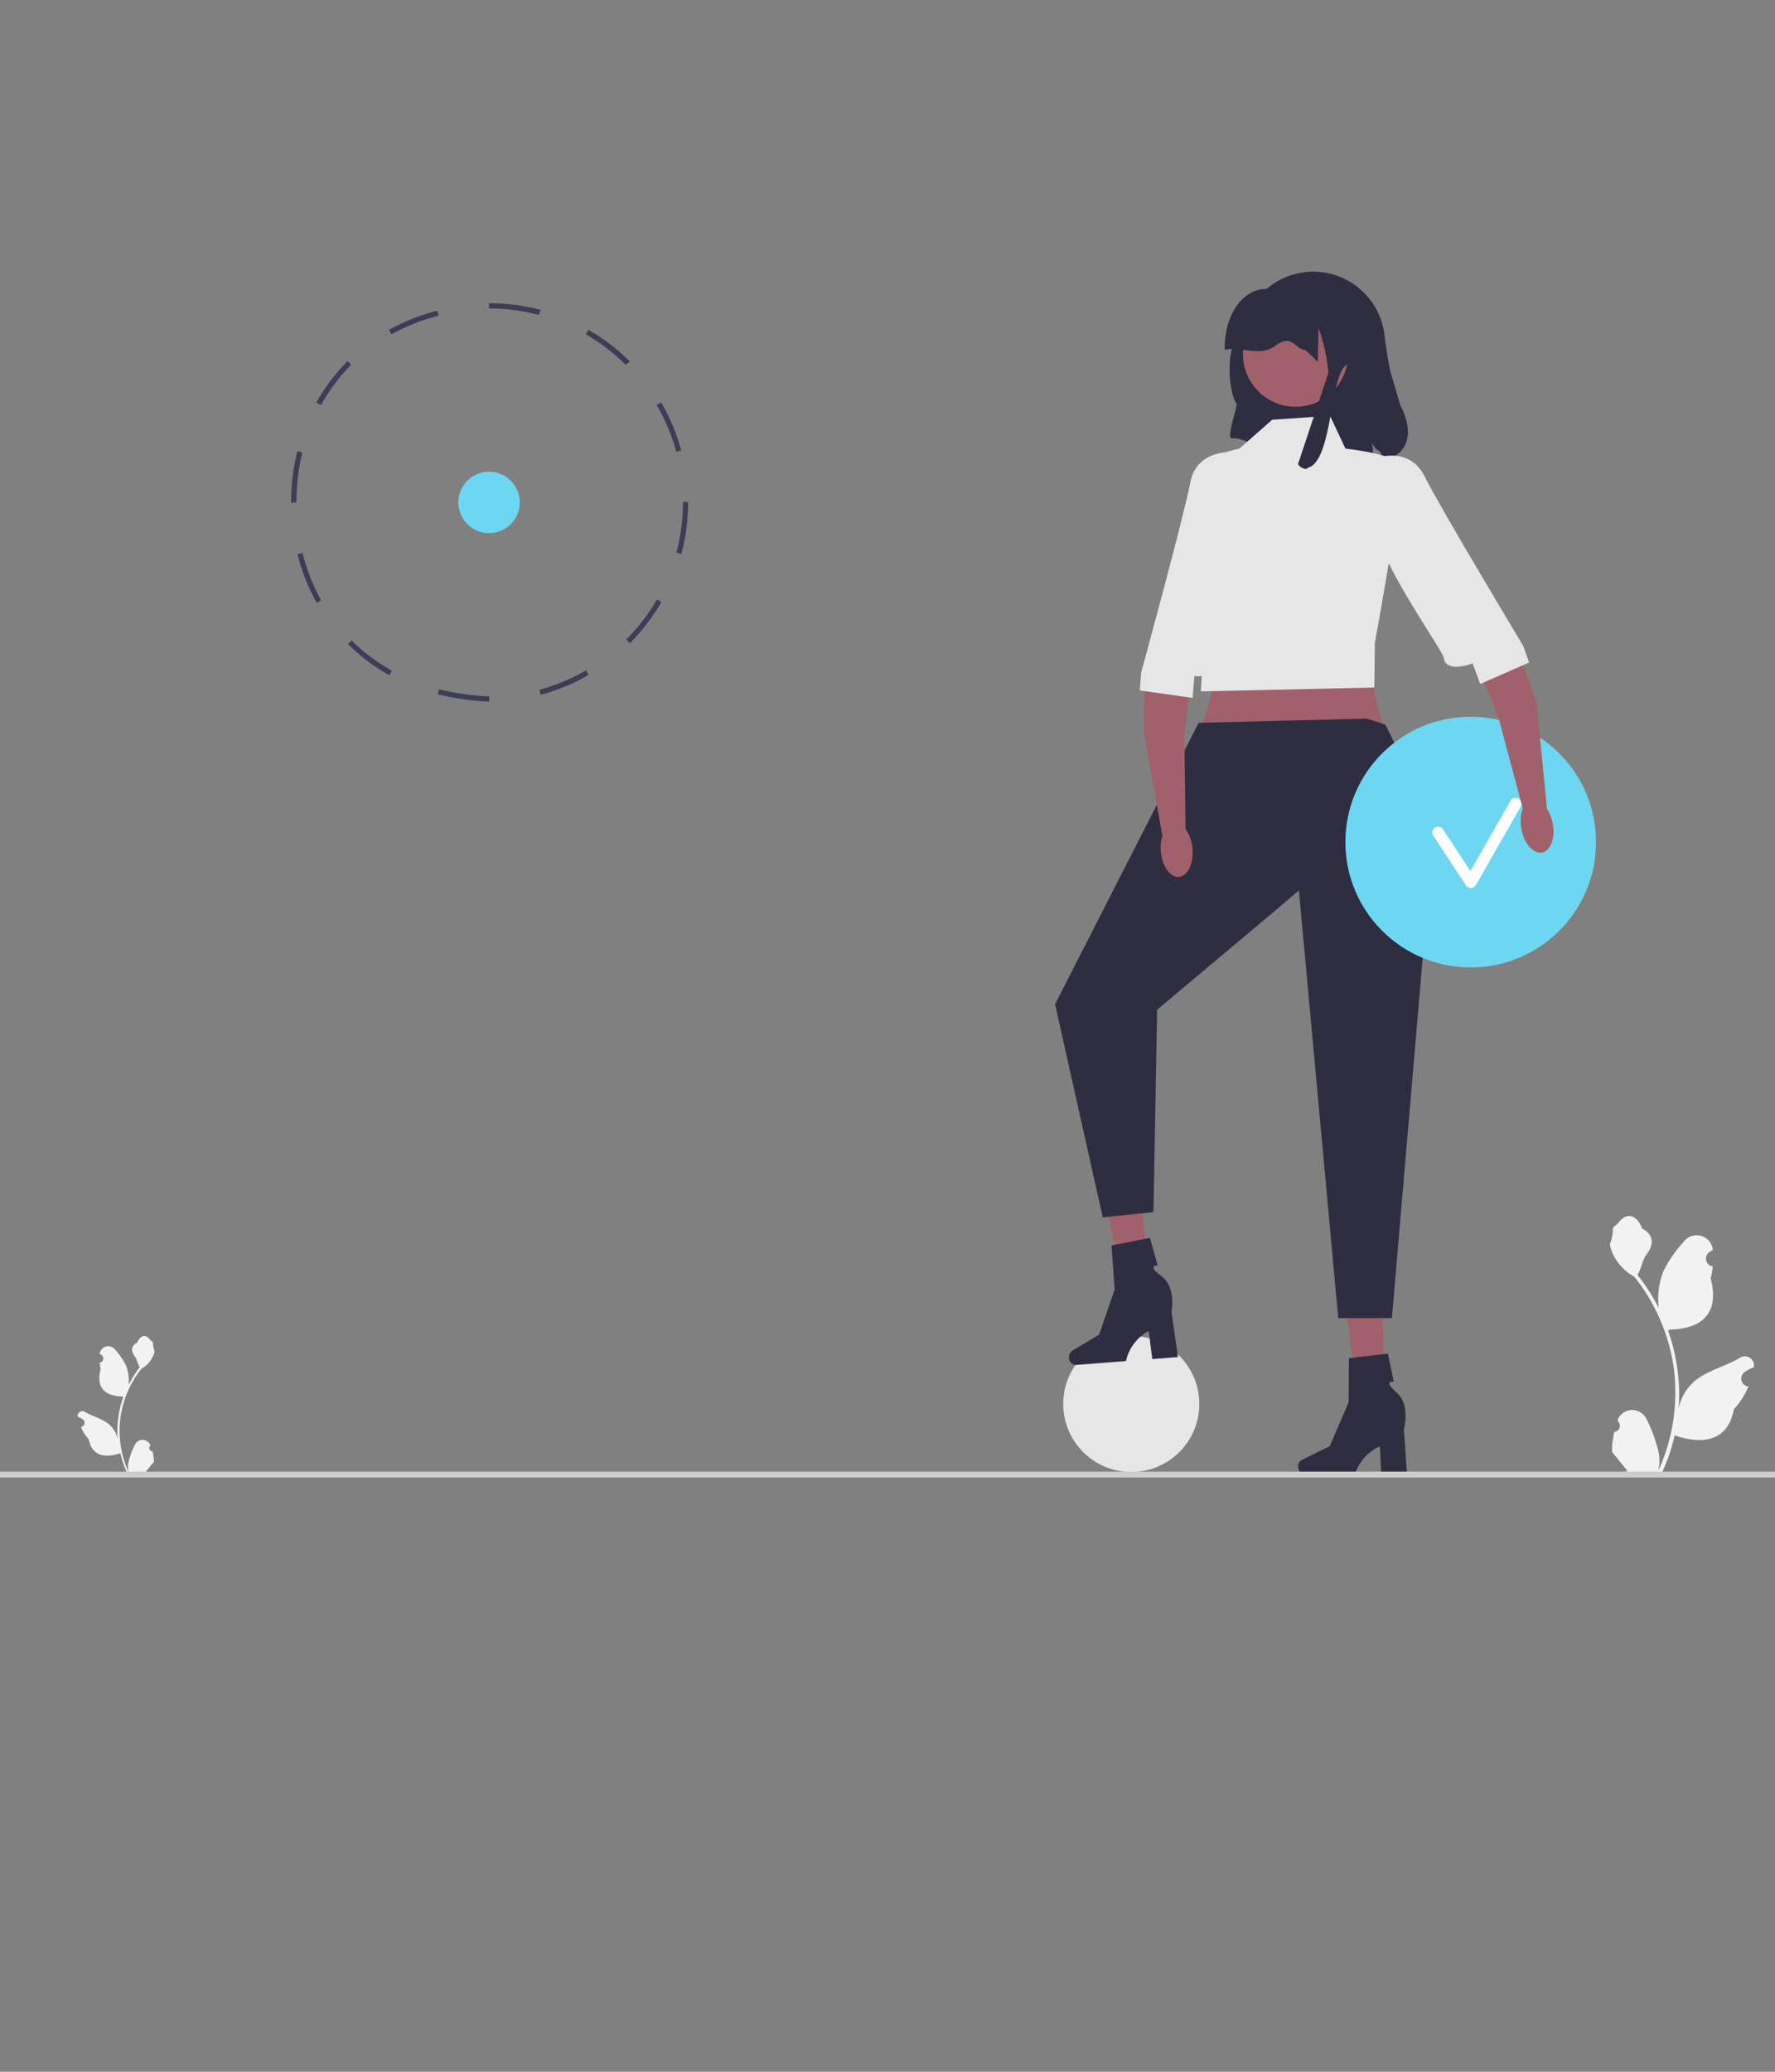 <svg id="Layer_1" data-name="Layer 1" xmlns="http://www.w3.org/2000/svg" viewBox="0 0 300 350"><rect x="0" y="0" width="300" height="350" fill="#808080" stroke="none"/><defs><style>.cls-1{fill:#2f2e41;}.cls-2{fill:#a0616a;}.cls-3{fill:#e6e6e6;}.cls-4{fill:#6dd6f1;}.cls-5{fill:#3f3d56;}.cls-6{fill:#fff;}.cls-7{fill:#f2f2f2;}.cls-8{fill:#ccc;}</style></defs><path class="cls-1" d="M233.73,77.7c-.55-2.54-.71-.67-1.91-3,.82,3-.69,2-2.71,4.34-14.18,2.23-15.7-5.11-20.94-5-.9,0,.83-4.86.83-5.76-2-3.32-1.27-12.7.84-10.17A12.12,12.12,0,0,1,234,56.63c.25,2,.57,4,.94,5.95l1.75,5.93C239.13,73.24,238,76.92,233.73,77.7Z"/><circle id="b" class="cls-2" cx="218.97" cy="59.83" r="8.89"/><circle class="cls-3" cx="191.2" cy="237.18" r="11.5"/><circle class="cls-4" cx="82.66" cy="84.88" r="5.19"/><path class="cls-5" d="M82.68,118.52h0A41.38,41.38,0,0,1,74,117.29l.21-.85a40.51,40.51,0,0,0,8.48,1.2Zm8.7-1.14-.22-.85a32.49,32.49,0,0,0,7.9-3.28l.43.76A33.11,33.11,0,0,1,91.38,117.38Zm-25.56-3.3a31.1,31.1,0,0,1-7-5.27l.61-.62a30.78,30.78,0,0,0,6.83,5.13Zm40.63-5.42-.61-.62a32.94,32.94,0,0,0,5.2-6.78l.76.44A33.77,33.77,0,0,1,106.45,108.66ZM53.51,101.8a33.7,33.7,0,0,1-3.23-8.17l.85-.22a33.18,33.18,0,0,0,3.14,8l-.76.43Zm61.65-8.22-.84-.22a33.11,33.11,0,0,0,1.11-8.48V84.8h.87v.07A33.47,33.47,0,0,1,115.16,93.58ZM49.45,84.91H49.2a36.23,36.23,0,0,1,1.06-8.7l.85.22a34.83,34.83,0,0,0-1,8.47Zm64.85-8.59A32.62,32.62,0,0,0,111,68.43l.75-.44a33.3,33.3,0,0,1,3.38,8.11ZM54.24,68.46,53.47,68a32,32,0,0,1,5.27-7l.62.62A30.87,30.87,0,0,0,54.24,68.46Zm51.54-6.8A32.6,32.6,0,0,0,99,56.47l.44-.76a33.73,33.73,0,0,1,7,5.33ZM66.17,56.48l-.42-.77a34.53,34.53,0,0,1,8.16-3.22l.22.84A33.89,33.89,0,0,0,66.17,56.48Zm24.91-3.27a32.59,32.59,0,0,0-8.42-1.1h0l0-.88h.07a34,34,0,0,1,8.66,1.12Z"/><path class="cls-2" d="M233.91,124.66H202.14c2.67-5.94,4.3-11.6,1.74-16.1l28.49-1.68C230.62,117,234.12,120.89,233.91,124.66Z"/><polygon class="cls-2" points="234.02 238.95 229.77 239.05 227.4 219.95 233.68 219.8 234.02 238.95"/><path class="cls-1" d="M219.44,247.82h0a1.23,1.23,0,0,0,1.14,1.3H229a7.67,7.67,0,0,1,4.22-4.78l.23,4.78h4.36l-.53-7.68s1.16-4.11-1.25-6.21-.46-1.8-.46-1.8l-1-4.76-6.58.78-.05,7.46-3.19,7.4-4.69,2.31a1.34,1.34,0,0,0-.68,1.2Z"/><polygon class="cls-2" points="194.52 219.42 190.29 219.84 186.45 200.99 192.7 200.35 194.52 219.42"/><path class="cls-1" d="M180.66,229.38h0a1.23,1.23,0,0,0,1.24,1.21l8.41-.65a7.6,7.6,0,0,1,3.84-5.08l.6,4.74,4.34-.34L198,221.65s.84-4.19-1.73-6.09-.6-1.77-.6-1.77l-1.31-4.66-6.5,1.28.53,7.44-2.62,7.62-4.48,2.67a1.33,1.33,0,0,0-.6,1.24Z"/><path class="cls-1" d="M231,121.4l3.12,1c4.88,9,6.95,21,6.68,35.43l-5.55,64.85h-9.07l-6.65-72.25-3.52,3-20.44,17.15-.62,34.19-8.57.88-8.06-36,24.27-47.54L231,121.4Z"/><path class="cls-3" d="M236.84,78.72c-.65-2-9.44-2.93-9.44-2.93l-2.61-5.54-9.77.66-5.54,4.88s-5.22,1-5.87,2.93-.12,29-.12,29l-.53,9.08,29.32-.65.09-7.55s5.13-28,4.47-29.92Z"/><circle class="cls-4" cx="248.57" cy="142.26" r="21.18"/><path class="cls-6" d="M248.57,150a1,1,0,0,1-.81-.44l-5.38-8.18a1,1,0,1,1,1.63-1.08l4.5,6.86,6.87-12a1,1,0,0,1,1.7,1l-7.66,13.4a1,1,0,0,1-.82.49Z"/><polygon class="cls-2" points="256.44 109.51 259.72 118.83 261.45 136.51 257.37 136.56 253.29 121.33 245.42 101.62 256.44 109.51"/><ellipse class="cls-2" cx="259.79" cy="139.59" rx="2.69" ry="4.53" transform="translate(-21.65 51.44) rotate(-10.86)"/><path class="cls-3" d="M232.36,77.45s5.79-2.25,8.4,3,16.68,28.66,16.68,28.66l1,2.81-8.26,3.63-1.28-3.47s-4.58,1.74-4.87-.93c-.11-1-8.37-12.71-10.48-18.74-3.4-9.67-1.23-15-1.23-15Z"/><path class="cls-7" d="M272.76,241.89a1,1,0,0,0,.72-1.72l-.07-.27,0-.06a2.67,2.67,0,0,1,4.92,0,23.41,23.41,0,0,1,2.08,5.93,7.77,7.77,0,0,1-.14,2.72,31.59,31.59,0,0,0,2.88-13.14A30,30,0,0,0,283,232c-.1-.93-.25-1.85-.43-2.76a32,32,0,0,0-6.35-13.56,8.5,8.5,0,0,1-3.54-3.68,6.25,6.25,0,0,1-.59-1.77,8.12,8.12,0,0,0,.52-2.77c.24-.36.67-.54.93-.9,1.31-1.77,3.1-1.46,4,1,2,1,2,2.69.8,4.3-.79,1-.89,2.42-1.58,3.52l.21.27a32.06,32.06,0,0,1,3.37,5.32,13.26,13.26,0,0,1,.8-6.22,22,22,0,0,1,3.46-5,2.74,2.74,0,0,1,4.89,1.35v.07c-.19.1-.37.22-.55.33a1.35,1.35,0,0,0,.54,2.46h0a13.27,13.27,0,0,1-.35,2c1.62,6.27-1.88,8.55-6.88,8.65l-.32.17a32.94,32.94,0,0,1,1.77,8.33,30.17,30.17,0,0,1,0,5V238a8.24,8.24,0,0,1,2.81-4.75c2.17-1.78,5.23-2.44,7.56-3.87a1.55,1.55,0,0,1,2.37,1.51v.06a8.57,8.57,0,0,0-1,.49,5.07,5.07,0,0,0-.55.34,1.35,1.35,0,0,0,.54,2.45h.08a13.18,13.18,0,0,1-2.47,3.86c-1,5.47-5.36,6-10,4.4h0a32.42,32.42,0,0,1-2.2,6.44H273c0-.08,0-.17-.08-.26a9.33,9.33,0,0,0,2.18-.13l-1.75-2.16,0,0-.89-1.1h0a13,13,0,0,1,.38-3.35Z"/><path class="cls-7" d="M25.78,245.18a.53.53,0,0,1-.38-.92l0-.14,0,0a1.42,1.42,0,0,0-2.62,0,12.53,12.53,0,0,0-1.11,3.16,4.15,4.15,0,0,0,.07,1.45,17,17,0,0,1-1.53-7,15.69,15.69,0,0,1,.1-1.81,14.69,14.69,0,0,1,.23-1.48,17.12,17.12,0,0,1,3.38-7.23,4.47,4.47,0,0,0,1.89-2,3.6,3.6,0,0,0,.32-.94,4.33,4.33,0,0,1-.28-1.48c-.13-.19-.36-.29-.5-.48-.69-.94-1.65-.78-2.15.5-1.07.54-1.08,1.44-.43,2.3.42.55.48,1.29.85,1.88l-.12.14A17.16,17.16,0,0,0,21.73,234a7.18,7.18,0,0,0-.43-3.32A12.17,12.17,0,0,0,19.46,228a1.46,1.46,0,0,0-2.61.72v0l.3.18a.72.72,0,0,1-.29,1.3h0A7.48,7.48,0,0,0,17,231.3c-.86,3.34,1,4.56,3.66,4.62l.18.09a16.6,16.6,0,0,0-.65,2.32,19,19,0,0,0-.3,2.12,17.13,17.13,0,0,0,0,2.68v0a4.39,4.39,0,0,0-1.5-2.54c-1.15-.95-2.78-1.3-4-2.06a.82.82,0,0,0-1.26.8v0a3.94,3.94,0,0,1,.55.26l.29.18a.72.72,0,0,1-.29,1.31h0A6.94,6.94,0,0,0,15,243.15c.54,2.92,2.86,3.2,5.34,2.35h0a18.06,18.06,0,0,0,1.18,3.43h4.21s0-.09,0-.14a4.5,4.5,0,0,1-1.16-.07l.93-1.15,0,0L26,247h0a6.67,6.67,0,0,0-.21-1.78Z"/><path class="cls-8" d="M-4.41,249.09a.52.52,0,0,0,.52.52H303.89a.52.52,0,1,0,0-1H-3.89A.52.52,0,0,0-4.41,249.09Z"/><polygon class="cls-2" points="193.42 114.76 193.31 123.62 196.44 141.11 200.37 140.05 200.18 124.28 202.42 103.18 193.42 114.76"/><ellipse class="cls-2" cx="198.87" cy="143.63" rx="2.69" ry="4.53" transform="translate(-11.43 17.32) rotate(-4.85)"/><path class="cls-3" d="M208.45,76.38s-6.19-.6-7.28,5.16-8.3,32.1-8.3,32.1l-.23,3,8.93,1.26.29-3.68s4.88.43,4.44-2.22,2.15-35.61,2.15-35.61Z"/><path id="c-1505" class="cls-1" d="M207,58.9c-.12-6.36,4-11.83,9.59-9.59h1.81c5.3,0,14.34,7.49,10.84,12.74-4.81-3.93-3.28,15.88-8.27,17-.05.51-1.54-.19-1.57-.7l5.13-15.4a30.69,30.69,0,0,0-1.67-7.51h0l-.14,5.67-2.09-2c-1.71,0-2.22-2.82-5-.75s-5.77.06-8.61.75V58.9Z"/></svg>